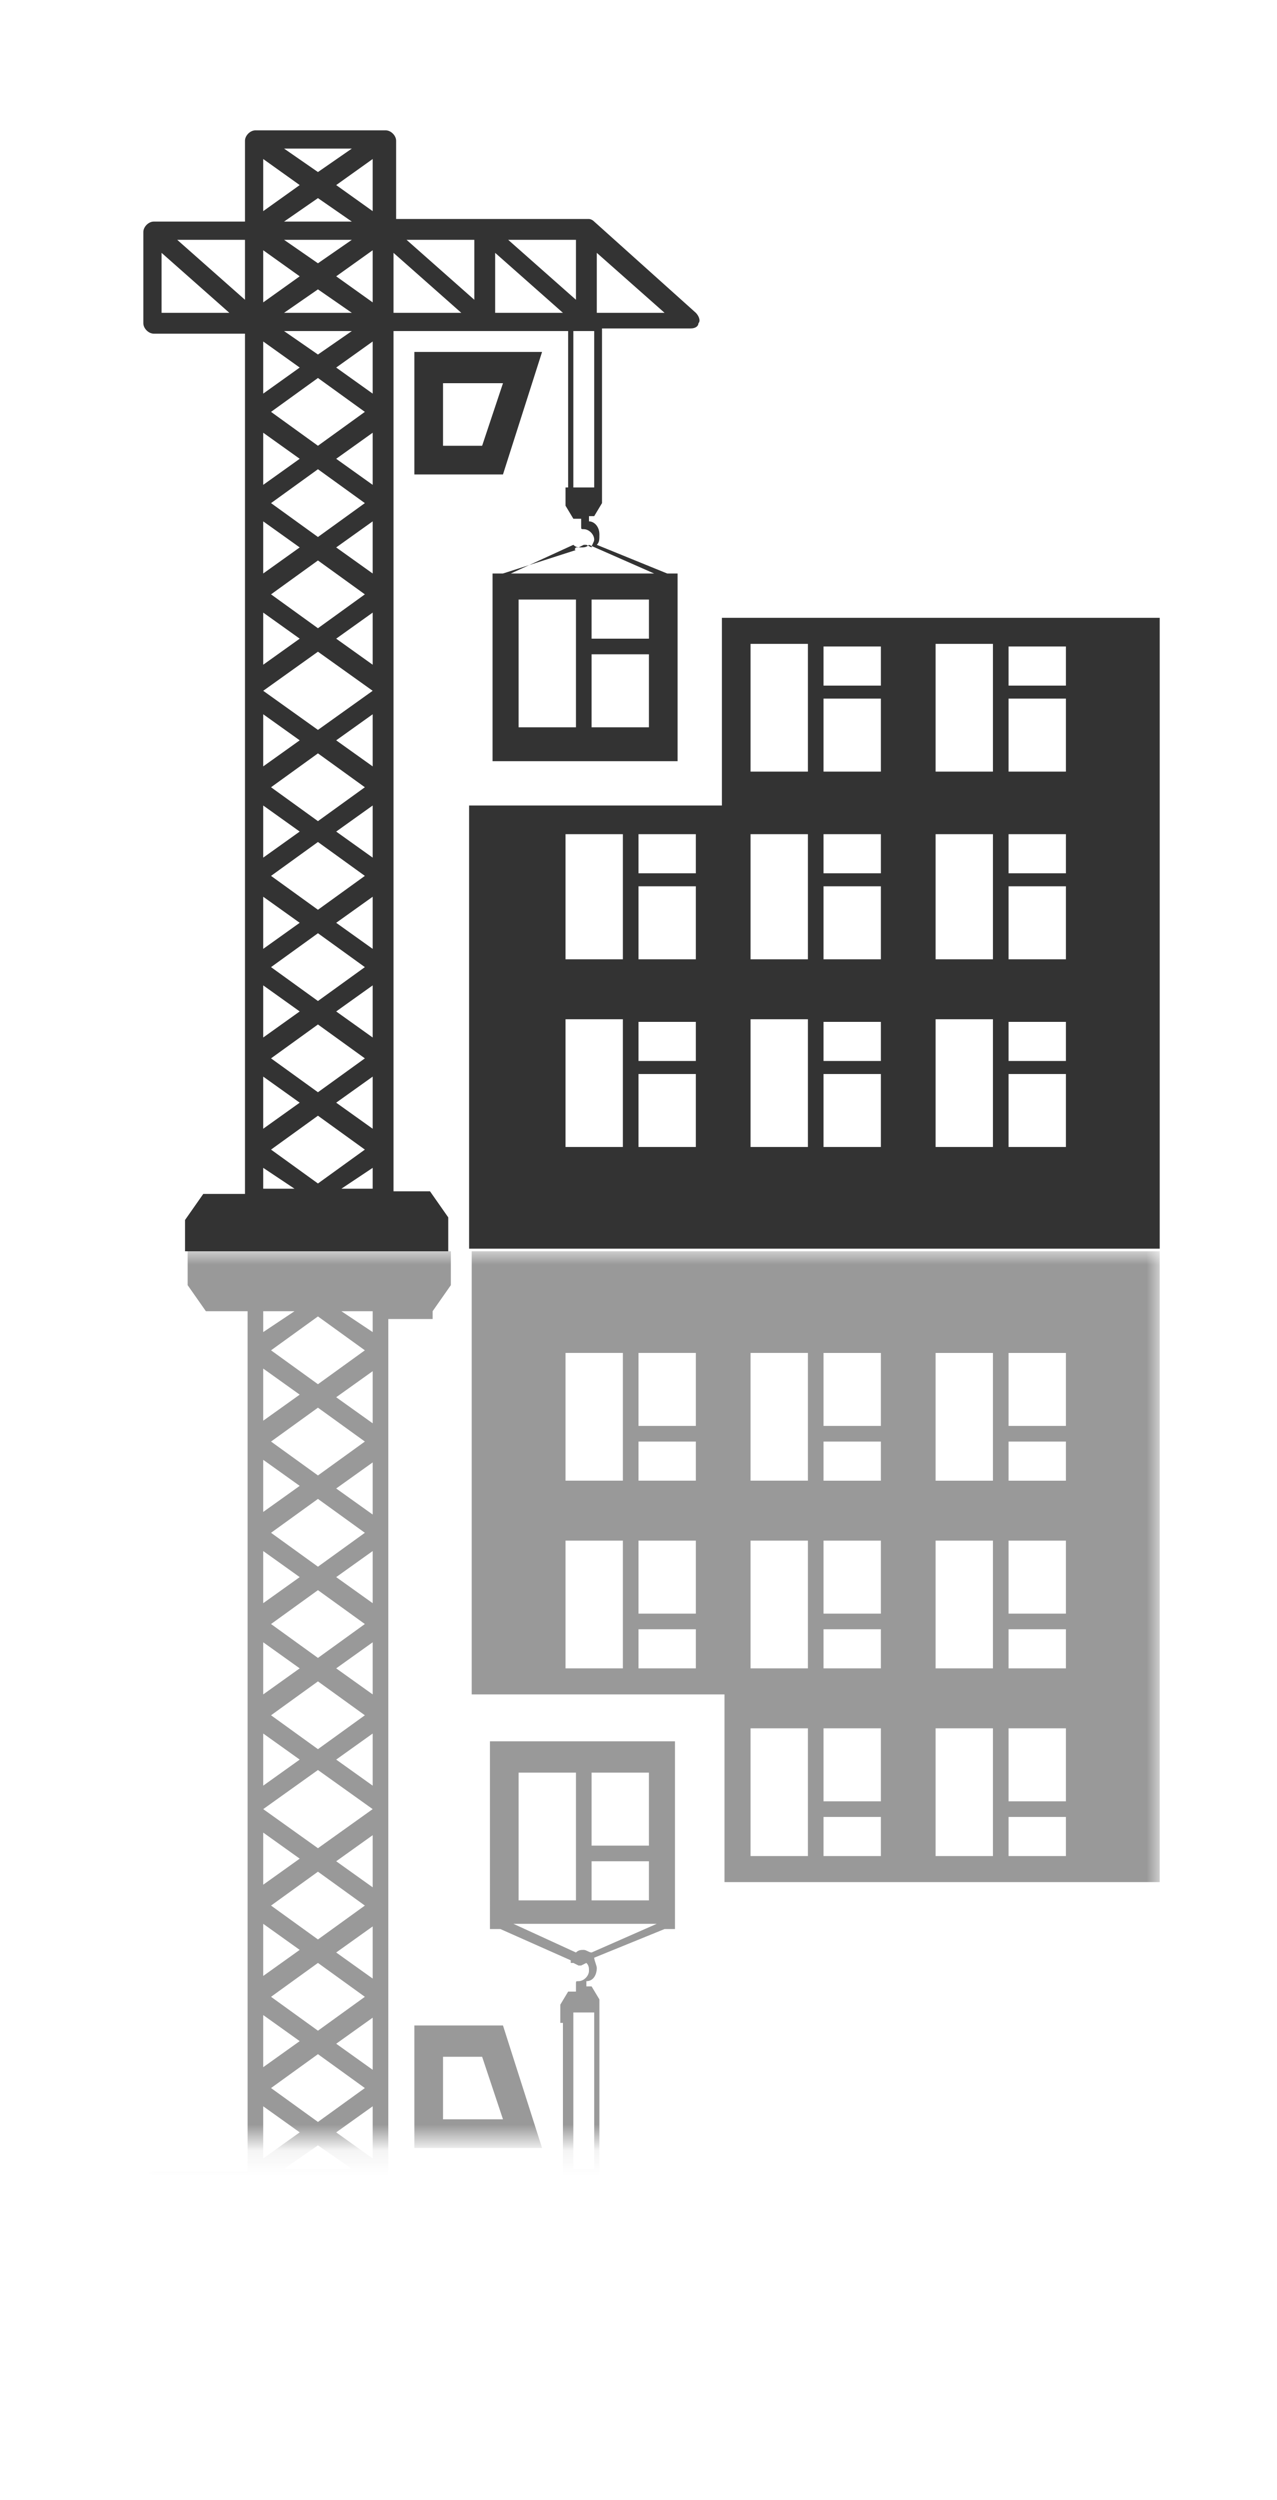 <svg version="1.1" id="Layer_1" xmlns="http://www.w3.org/2000/svg" x="0" y="0" viewBox="0 0 49 95.9" style="enable-background:new 0 0 49 95.9" xml:space="preserve"><style>.st0{fill:#333}</style><path class="st0" d="M41.9 23.7H27.7v7.2H18v17H44.5V23.7h-2.6zM23.9 44h-2.2v-4.9h2.2V44zm0-7.2h-2.2V32h2.2v4.8zm2.8 7.2h-2.2v-2.8h2.2V44zm0-3.3h-2.2v-1.5h2.2v1.5zm0-3.9h-2.2V34h2.2v2.8zm0-3.3h-2.2V32h2.2v1.5zM31 44h-2.2v-4.9H31V44zm0-7.2h-2.2V32H31v4.8zm0-7.2h-2.2v-4.9H31v4.9zM33.8 44h-2.2v-2.8h2.2V44zm0-3.3h-2.2v-1.5h2.2v1.5zm0-3.9h-2.2V34h2.2v2.8zm0-3.3h-2.2V32h2.2v1.5zm0-3.9h-2.2v-2.8h2.2v2.8zm0-3.3h-2.2v-1.5h2.2v1.5zM38.1 44h-2.2v-4.9h2.2V44zm0-7.2h-2.2V32h2.2v4.8zm0-7.2h-2.2v-4.9h2.2v4.9zM40.9 44h-2.2v-2.8h2.2V44zm0-3.3h-2.2v-1.5h2.2v1.5zm0-3.9h-2.2V34h2.2v2.8zm0-3.3h-2.2V32h2.2v1.5zm0-3.9h-2.2v-2.8h2.2v2.8zm0-3.3h-2.2v-1.5h2.2v1.5zM20.8 13.5h-4.9v4.7h3.4l1.5-4.7zm-2.3 3.6H17v-2.4h2.3l-.8 2.4z"/><path class="st0" d="M15.1 45.7v-33h6.7v6h-.1v.7l.3.5h.3v.3c0 .1 0 .1.1.1.2 0 .4.2.4.4 0 .1-.1.2-.1.3l-.2-.1h-.1l-.2.1h-.1s-.1.1 0 .1l-2.8.9h-.4v7.2H26V22h-.4l-2.7-1.1c.1-.1.1-.2.1-.4 0-.3-.2-.5-.4-.5v-.2h.2l.3-.5v-6.7h3.4c.2 0 .3-.1.3-.2.1-.1 0-.3-.1-.4l-3.9-3.5c-.1-.1-.2-.1-.2-.1h-7.4v-3c0-.2-.2-.4-.4-.4h-5c-.2 0-.4.2-.4.4v3.1H5.9c-.2 0-.4.2-.4.4v3.5c0 .2.2.4.4.4h3.5v33H7.8l-.7 1V48h10.1v-1.3l-.7-1h-1.4zm7.3-24.8zm-.3 7h-2.2V23h2.2v4.9zm2.8 0h-2.2v-2.8h2.2v2.8zm0-3.4h-2.2V23h2.2v1.5zm.2-2.5h-5.5l2.4-1.1c.1.1.2.1.3.1.1 0 .2 0 .3-.1l2.5 1.1zm-2.3-3.3H22v-6h.8v6zm.1-9 2.6 2.3h-2.6V9.7zm-.8-.5v2.3l-2.6-2.3h2.6zm-3.1.5 2.6 2.3H19V9.7zm-.8-.5v2.3l-2.6-2.3h2.6zm-3.1.5 2.6 2.3h-2.6V9.7zm-1.6-.5-1.3.9-1.3-.9h2.6zm-2.6-.7 1.3-.9 1.3.9h-2.6zm3.4 1.1v2l-1.4-1 1.4-1zm-.8 2.4h-2.6l1.3-.9 1.3.9zm.8 1.1v2l-1.4-1 1.4-1zm-.8-.4-1.3.9-1.3-.9h2.6zm.5 3.1-1.8 1.3-1.8-1.3 1.8-1.3 1.8 1.3zm.3.8v2l-1.4-1 1.4-1zm-.3 2.7-1.8 1.3-1.8-1.3 1.8-1.3 1.8 1.3zm.3.7v2l-1.4-1 1.4-1zm-.3 2.8-1.8 1.3-1.8-1.3 1.8-1.3 1.8 1.3zm.3.7v2l-1.4-1 1.4-1zm0 3L12.2 28l-2.1-1.5 2.1-1.5 2.1 1.5zm0 .9v2l-1.4-1 1.4-1zm-.3 2.8-1.8 1.3-1.8-1.3 1.8-1.3 1.8 1.3zm.3.7v2l-1.4-1 1.4-1zm-.3 2.7-1.8 1.3-1.8-1.3 1.8-1.3 1.8 1.3zm.3.8v2l-1.4-1 1.4-1zm-.3 2.7-1.8 1.3-1.8-1.3 1.8-1.3 1.8 1.3zm.3.7v2l-1.4-1 1.4-1zm-.3 2.8-1.8 1.3-1.8-1.3 1.8-1.3 1.8 1.3zm.3.7v2l-1.4-1 1.4-1zm-.3 2.8-1.8 1.3-1.8-1.3 1.8-1.3 1.8 1.3zm.3.7v.8h-1.2l1.2-.8zm0-36.7-1.4-1 1.4-1v2zm-.8-2.4-1.3.9-1.3-.9h2.6zm-3.4.4 1.4 1-1.4 1v-2zm0 3.5 1.4 1-1.4 1v-2zm0 3.5 1.4 1-1.4 1v-2zm0 3.5 1.4 1-1.4 1v-2zm0 3.4 1.4 1-1.4 1v-2zm0 5v-1.5l1.4 1-1.4 1V25zm0 2.9v-.5l1.4 1-1.4 1v-1.5zm0 3 1.4 1-1.4 1v-2zm0 3.5 1.4 1-1.4 1v-2zm0 3.4 1.4 1-1.4 1v-2zm0 3.5 1.4 1-1.4 1v-2zM6.2 12V9.7L8.8 12H6.2zm.6-2.8h2.6v2.3L6.8 9.2zm3.3 35.6 1.2.8h-1.2v-.8z"/><defs><filter id="Adobe_OpacityMaskFilter" filterUnits="userSpaceOnUse" x="5.5" y="48" width="39" height="43"><feColorMatrix values="1 0 0 0 0 0 1 0 0 0 0 0 1 0 0 0 0 0 1 0"/></filter></defs><mask maskUnits="userSpaceOnUse" x="5.5" y="48" width="39" height="43" id="SVGID_1_"><g style="filter:url(#Adobe_OpacityMaskFilter)"><linearGradient id="SVGID_2_" gradientUnits="userSpaceOnUse" x1="28.58" y1="82.039" x2="28.58" y2="47.965"><stop offset="0" style="stop-color:#010101"/><stop offset=".381" style="stop-color:#030403"/><stop offset=".518" style="stop-color:#0c0c0c"/><stop offset=".616" style="stop-color:#191818"/><stop offset=".695" style="stop-color:#272626"/><stop offset=".762" style="stop-color:#393736"/><stop offset=".823" style="stop-color:#4f4c4c"/><stop offset=".877" style="stop-color:#6c6969"/><stop offset=".927" style="stop-color:#959292"/><stop offset=".971" style="stop-color:#c9c7c7"/><stop offset="1" style="stop-color:#fff"/></linearGradient><path style="fill:url(#SVGID_2_)" d="M-14.5 48h86.1v34.1h-86.1z"/></g></mask><g style="opacity:.5;mask:url(#SVGID_1_)"><path class="st0" d="M44.5 72.2V48H18.1v17h9.7v7.2h16.7zM23.9 56.8h-2.2v-4.9h2.2v4.9zm0 7.2h-2.2v-4.9h2.2V64zm2.8-9.3h-2.2v-2.8h2.2v2.8zm0 2.1h-2.2v-1.5h2.2v1.5zm0 5.1h-2.2v-2.8h2.2v2.8zm0 2.1h-2.2v-1.5h2.2V64zm4.3-7.2h-2.2v-4.9H31v4.9zm0 7.2h-2.2v-4.9H31V64zm0 7.2h-2.2v-4.9H31v4.9zm2.8-16.5h-2.2v-2.8h2.2v2.8zm0 2.1h-2.2v-1.5h2.2v1.5zm0 5.1h-2.2v-2.8h2.2v2.8zm0 2.1h-2.2v-1.5h2.2V64zm0 5.1h-2.2v-2.8h2.2v2.8zm0 2.1h-2.2v-1.5h2.2v1.5zm4.3-14.4h-2.2v-4.9h2.2v4.9zm0 7.2h-2.2v-4.9h2.2V64zm0 7.2h-2.2v-4.9h2.2v4.9zm2.8-16.5h-2.2v-2.8h2.2v2.8zm0 2.1h-2.2v-1.5h2.2v1.5zm0 5.1h-2.2v-2.8h2.2v2.8zm0 2.1h-2.2v-1.5h2.2V64zm0 5.1h-2.2v-2.8h2.2v2.8zm0 2.1h-2.2v-1.5h2.2v1.5zM19.3 77.7h-3.4v4.7h4.9l-1.5-4.7zm0 3.6H17v-2.4h1.5l.8 2.4z"/><path class="st0" d="m16.6 50.3.7-1V48H7.2v1.3l.7 1h1.6v33H5.9c-.2 0-.4.2-.4.4v3.5c0 .2.2.4.4.4h3.5v3.1c0 .2.2.4.4.4h4.9c.2 0 .4-.2.4-.4v-3.1h7.4c.1 0 .2 0 .2-.1l3.9-3.5c.1-.1.2-.3.1-.4-.1-.1-.2-.2-.3-.2H23v-6.7l-.3-.5h-.2V76c.3 0 .4-.3.4-.5 0-.1-.1-.3-.1-.4l2.7-1.1h.4v-7.2h-7.1V74h.4l2.7 1.2v.1h.1l.2.1h.1l.2-.1c.1.1.1.2.1.3 0 .2-.2.4-.4.4-.1 0-.1 0-.1.1v.3h-.3l-.3.5v.7h.1v6h-6.7v-33h1.7zm5.7 24.8c.1 0 .1 0 0 0zm-.2-2.2h-2.2V68h2.2v4.9zm2.8-2.1h-2.2V68h2.2v2.8zm0 2.1h-2.2v-1.5h2.2v1.5zm-2.2 2c-.1 0-.2-.1-.3-.1-.1 0-.2 0-.3.1l-2.4-1.1h5.5l-2.5 1.1zm.1 8.3H22v-6h.8v6zm.1.8h2.6l-2.6 2.3V84zm-3.3 2.7 2.6-2.3v2.3h-2.6zM19 84h2.6L19 86.2V84zm-3.3 2.7 2.6-2.3v2.3h-2.6zm-.6-2.7h2.6l-2.6 2.3V84zm-4.2 2.7 1.3-.9 1.3.9h-2.6zm2.6.7-1.3.9-1.3-.9h2.6zm-.6-2.1 1.4-1v2l-1.4-1zm-.7-.4-1.3-.9h2.6l-1.3.9zm.7-3.1 1.4-1v2l-1.4-1zm-2 1.4 1.3-.9 1.3.9h-2.6zm1.3-1.8-1.8-1.3 1.8-1.3 1.8 1.3-1.8 1.3zm.7-3 1.4-1v2l-1.4-1zm-.7-.5-1.8-1.3 1.8-1.3 1.8 1.3-1.8 1.3zm.7-3 1.4-1v2l-1.4-1zm-.7-.5-1.8-1.3 1.8-1.3 1.8 1.3-1.8 1.3zm.7-3 1.4-1v2l-1.4-1zm-.7-.5-2.1-1.5 2.1-1.5 2.1 1.5-2.1 1.5zm.7-3.4 1.4-1v2l-1.4-1zm-.7-.4-1.8-1.3 1.8-1.3 1.8 1.3-1.8 1.3zm.7-3.1 1.4-1v2l-1.4-1zm-.7-.4-1.8-1.3 1.8-1.3 1.8 1.3-1.8 1.3zm.7-3.1 1.4-1v2l-1.4-1zm-.7-.4-1.8-1.3 1.8-1.3 1.8 1.3-1.8 1.3zm.7-3 1.4-1v2l-1.4-1zm-.7-.5-1.8-1.3 1.8-1.3 1.8 1.3-1.8 1.3zm.7-3 1.4-1v2l-1.4-1zm-.7-.5-1.8-1.3 1.8-1.3 1.8 1.3-1.8 1.3zm.9-2.8h1.2v.8l-1.2-.8zm1.2 39.5-1.4-1 1.4-1v2zm-3.4.4 1.3-.9 1.3.9h-2.6zm-.8-2.4 1.4 1-1.4 1v-2zm0-3.5 1.4 1-1.4 1v-2zm0-3.5 1.4 1-1.4 1v-2zm0-3.5 1.4 1-1.4 1v-2zm0-3.5 1.4 1-1.4 1v-2zm0-3.5 1.4 1-1.4 1v-2zm0-3.8 1.4 1-1.4 1v-2zm0-3.5 1.4 1-1.4 1v-2zm0-3.5 1.4 1-1.4 1v-2zm0-3.5 1.4 1-1.4 1v-2zm0-3.5 1.4 1-1.4 1v-2zM8.8 84l-2.6 2.3V84h2.6zm.6.4v2.3H6.8l2.6-2.3zm.7-34.1h1.2l-1.2.8v-.8z"/></g></svg>